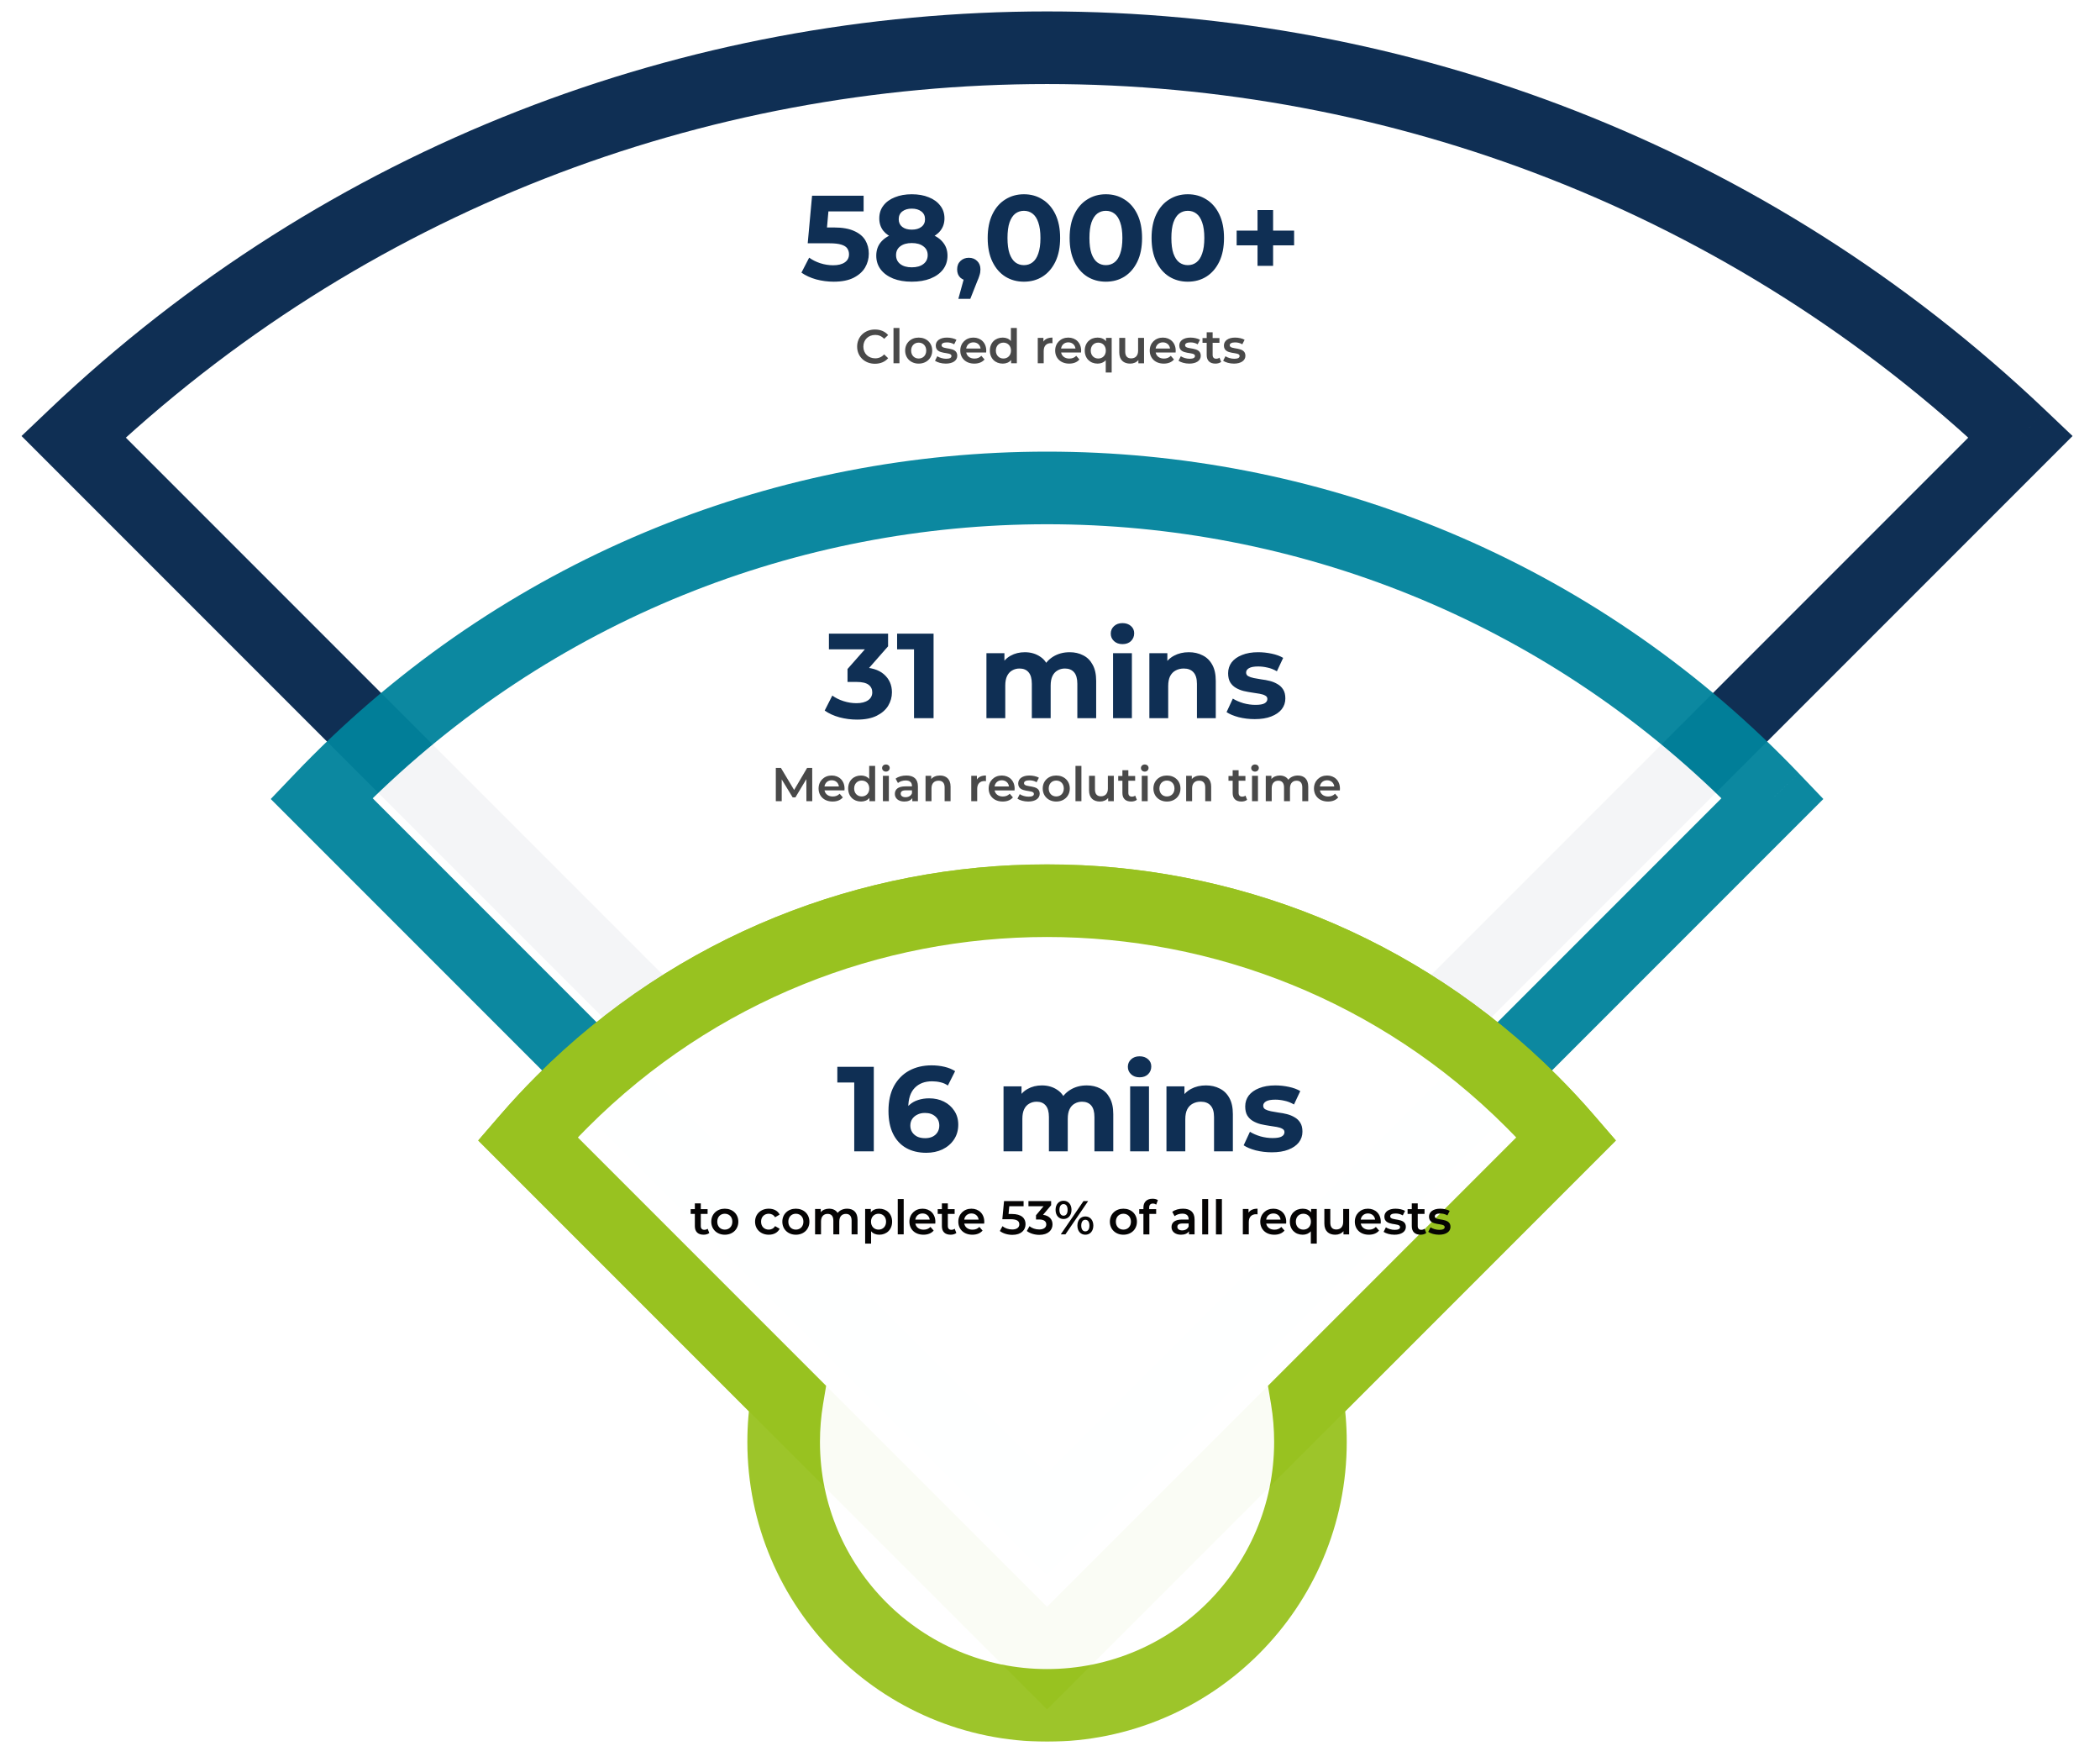 <svg fill="none" height="477" viewBox="0 0 574 477" width="574" xmlns="http://www.w3.org/2000/svg" xmlns:xlink="http://www.w3.org/1999/xlink"><filter id="a" color-interpolation-filters="sRGB" filterUnits="userSpaceOnUse" height="312.409" width="429.677" x="71.354" y="120.764"><feFlood flood-opacity="0" result="BackgroundImageFix"/><feGaussianBlur in="BackgroundImageFix" stdDeviation="1.323"/><feComposite in2="SourceAlpha" operator="in" result="effect1_backgroundBlur_6376_56408"/><feBlend in="SourceGraphic" in2="effect1_backgroundBlur_6376_56408" mode="normal" result="shape"/></filter><filter id="b" color-interpolation-filters="sRGB" filterUnits="userSpaceOnUse" height="236.221" width="316.255" x="128.066" y="233.55"><feFlood flood-opacity="0" result="BackgroundImageFix"/><feGaussianBlur in="BackgroundImageFix" stdDeviation="1.323"/><feComposite in2="SourceAlpha" operator="in" result="effect1_backgroundBlur_6376_56408"/><feBlend in="SourceGraphic" in2="effect1_backgroundBlur_6376_56408" mode="normal" result="shape"/></filter><filter id="c" color-interpolation-filters="sRGB" filterUnits="userSpaceOnUse" height="245.022" width="316.255" x="128.066" y="233.554"><feFlood flood-opacity="0" result="BackgroundImageFix"/><feGaussianBlur in="BackgroundImageFix" stdDeviation="1.323"/><feComposite in2="SourceAlpha" operator="in" result="effect1_backgroundBlur_6376_56408"/><feBlend in="SourceGraphic" in2="effect1_backgroundBlur_6376_56408" mode="normal" result="shape"/></filter><mask id="d" fill="#000" height="562.15" maskUnits="userSpaceOnUse" width="562.15" x="5.245" y="-162.108"><path d="m5.245-162.108h562.15v562.15h-562.15z" fill="#fff"/><path clip-rule="evenodd" d="m552.292 119.32-266.099 266.099-266.099-266.099c148.955-141.701 383.242-141.702 532.198 0z" fill="#000" fill-rule="evenodd"/></mask><mask id="e" fill="#000" height="425.678" maskUnits="userSpaceOnUse" width="425.678" x="73.681" y="5.286"><path d="m73.681 5.286h425.678v425.678h-425.678z" fill="#fff"/><path clip-rule="evenodd" d="m484.512 218.176-198.319 198.319-198.32-198.319c1.456-1.523 2.932-3.034 4.429-4.531 107.082-107.083 280.698-107.083 387.78 0 1.498 1.497 2.974 3.008 4.429 4.531z" fill="#000" fill-rule="evenodd"/></mask><mask id="f" fill="#000" height="313.955" maskUnits="userSpaceOnUse" width="313.955" x="129.751" y="153.815"><path d="m129.751 153.815h313.955v313.955h-313.955z" fill="#fff"/><path clip-rule="evenodd" d="m428.138 311.149-141.945 141.944-141.944-141.944c2.995-3.467 6.139-6.851 9.431-10.143 73.185-73.185 191.842-73.185 265.028 0 3.291 3.292 6.435 6.675 9.43 10.143z" fill="#000" fill-rule="evenodd"/></mask><mask id="g" fill="#000" height="240" maskUnits="userSpaceOnUse" width="312" x="130.249" y="236.121"><path d="m130.249 236.121h312v240h-312z" fill="#fff"/><path clip-rule="evenodd" d="m357.205 382.085 70.933-70.932c-2.996-3.468-6.139-6.851-9.431-10.143-73.186-73.185-191.843-73.185-265.028 0-3.292 3.292-6.435 6.675-9.43 10.142l70.933 70.934c-.647 3.879-.984 7.864-.984 11.928 0 39.761 32.233 71.995 71.995 71.995s71.995-32.234 71.995-71.995c0-4.064-.336-8.049-.983-11.929z" fill="#000" fill-rule="evenodd"/></mask><path clip-rule="evenodd" d="m552.292 119.32-266.099 266.099-266.099-266.099c148.955-141.701 383.242-141.702 532.198 0z" fill="#fff" fill-rule="evenodd"/><path d="m552.292 119.32 7.015 7.015 7.193-7.192-7.37-7.011zm-266.099 266.099-7.016 7.016 7.016 7.015 7.015-7.015zm-266.099-266.099-6.838-7.188-7.37 7.011 7.193 7.193zm525.183-7.015-266.1 266.099 14.031 14.031 266.099-266.1zm-252.069 266.099-266.099-266.099-14.031 14.031 266.099 266.099zm-266.276-251.895c145.125-138.058 373.397-138.058 518.522-.001l13.676-14.376c-152.786-145.346-393.089-145.346-545.875 0z" fill="#0f2f54" mask="url(#d)"/><g filter="url(#a)" opacity=".95"><path clip-rule="evenodd" d="m484.512 218.176-198.319 198.319-198.32-198.319c1.456-1.523 2.932-3.034 4.429-4.531 107.082-107.083 280.698-107.083 387.78 0 1.498 1.497 2.974 3.008 4.429 4.531z" fill="#fff" fill-rule="evenodd"/><path d="m484.512 218.176 7.016 7.015 6.858-6.858-6.701-7.012zm-198.319 198.319-7.016 7.016 7.016 7.015 7.015-7.015zm-198.32-198.319-7.173-6.855-6.701 7.012 6.858 6.858zm389.623-7.016-198.32 198.32 14.031 14.031 198.32-198.32zm-184.289 198.32-198.319-198.32-14.031 14.031 198.319 198.32zm-198.162-184.45c1.404-1.469 2.828-2.925 4.272-4.37l-14.031-14.031c-1.55 1.551-3.079 3.115-4.587 4.692zm4.272-4.37c103.208-103.208 270.542-103.208 373.75 0l14.031-14.031c-110.957-110.957-290.854-110.957-401.812 0zm373.75 0c1.444 1.445 2.868 2.901 4.272 4.37l14.345-13.709c-1.507-1.577-3.036-3.141-4.586-4.692z" fill="#00829b" mask="url(#e)"/></g><g filter="url(#b)" opacity=".95"><path clip-rule="evenodd" d="m428.138 311.149-141.945 141.944-141.944-141.944c2.995-3.467 6.139-6.851 9.431-10.143 73.185-73.185 191.842-73.185 265.028 0 3.291 3.292 6.435 6.675 9.43 10.143z" fill="#fff" fill-rule="evenodd"/><path d="m428.138 311.149 7.015 7.015 6.522-6.522-6.029-6.979zm-141.945 141.944-7.015 7.016 7.015 7.015 7.016-7.015zm-141.944-141.944-7.508-6.486-6.029 6.979 6.522 6.522zm276.874-7.016-141.945 141.945 14.031 14.031 141.944-141.945zm-127.914 141.945-141.945-141.945-14.03 14.031 141.944 141.945zm-141.452-128.443c2.838-3.285 5.817-6.492 8.938-9.613l-14.031-14.031c-3.462 3.462-6.77 7.022-9.923 10.672zm8.938-9.613c69.311-69.311 181.686-69.311 250.997 0l14.031-14.031c-77.06-77.06-201.999-77.06-279.059 0zm250.997 0c3.121 3.121 6.1 6.328 8.938 9.613l15.016-12.972c-3.153-3.65-6.461-7.21-9.923-10.672z" fill="#98c21f" mask="url(#f)"/></g><g filter="url(#c)" opacity=".95"><path clip-rule="evenodd" d="m357.205 382.085 70.933-70.932c-2.996-3.468-6.139-6.851-9.431-10.143-73.186-73.185-191.843-73.185-265.028 0-3.292 3.292-6.435 6.675-9.43 10.142l70.933 70.934c-.647 3.879-.984 7.864-.984 11.928 0 39.761 32.233 71.995 71.995 71.995s71.995-32.234 71.995-71.995c0-4.064-.336-8.049-.983-11.929z" fill="#fff" fill-rule="evenodd"/><path d="m428.138 311.153 7.015 7.015 6.522-6.522-6.03-6.979zm-70.933 70.932-7.016-7.015-3.61 3.611.84 5.036zm61.502-81.075-7.016 7.016zm-265.028 0-7.015-7.015zm-9.43 10.142-7.508-6.486-6.03 6.98 6.522 6.522zm70.933 70.934 9.786 1.631.84-5.036-3.611-3.611zm205.94-77.949-70.933 70.933 14.031 14.031 70.933-70.933zm-9.431 3.889c3.122 3.121 6.101 6.328 8.939 9.613l15.015-12.972c-3.153-3.65-6.46-7.21-9.923-10.672zm-250.997 0c69.311-69.311 181.687-69.311 250.997 0l14.031-14.031c-77.06-77.06-201.998-77.06-279.058 0zm-8.938 9.612c2.838-3.285 5.817-6.491 8.938-9.612l-14.03-14.031c-3.463 3.462-6.77 7.022-9.923 10.671zm70.441 57.432-70.933-70.933-14.031 14.031 70.933 70.933zm1.923 18.944c0-3.515.291-6.954.848-10.297l-19.572-3.263c-.737 4.417-1.119 8.947-1.119 13.56zm62.073 62.073c-34.282 0-62.073-27.791-62.073-62.073h-19.843c0 45.241 36.675 81.916 81.916 81.916zm62.074-62.073c0 34.282-27.791 62.073-62.074 62.073v19.843c45.241 0 81.917-36.675 81.917-81.916zm-.848-10.297c.557 3.343.848 6.782.848 10.297h19.843c0-4.613-.383-9.143-1.119-13.56z" fill="#98c21f" mask="url(#g)"/></g><path d="m227.871 76.974c-1.606 0-3.201-.209-4.785-.627-1.562-.44-2.904-1.056-4.026-1.848l2.112-4.092c.88.638 1.892 1.144 3.036 1.518 1.166.374 2.343.561 3.531.561 1.342 0 2.398-.264 3.168-.792s1.155-1.265 1.155-2.211c0-.594-.154-1.122-.462-1.584s-.858-.814-1.65-1.056c-.77-.242-1.859-.363-3.267-.363h-5.907l1.188-13.002h14.091v4.29h-12.177l2.772-2.442-.825 9.273-2.772-2.442h4.884c2.288 0 4.125.319 5.511.957 1.408.616 2.431 1.463 3.069 2.541s.957 2.299.957 3.663-.341 2.629-1.023 3.795c-.682 1.144-1.738 2.079-3.168 2.805-1.408.704-3.212 1.056-5.412 1.056zm21.342 0c-1.936 0-3.63-.286-5.082-.858-1.452-.594-2.585-1.419-3.399-2.475-.814-1.078-1.221-2.332-1.221-3.762s.396-2.64 1.188-3.63c.814-1.012 1.947-1.771 3.399-2.277 1.452-.528 3.157-.792 5.115-.792 1.98 0 3.696.264 5.148.792 1.474.506 2.607 1.265 3.399 2.277.814.99 1.221 2.2 1.221 3.63s-.407 2.684-1.221 3.762c-.814 1.056-1.958 1.881-3.432 2.475-1.452.572-3.157.858-5.115.858zm0-3.927c1.342 0 2.398-.297 3.168-.891.792-.594 1.188-1.408 1.188-2.442s-.396-1.837-1.188-2.409c-.77-.594-1.826-.891-3.168-.891-1.32 0-2.365.297-3.135.891-.77.572-1.155 1.375-1.155 2.409s.385 1.848 1.155 2.442 1.815.891 3.135.891zm0-7.161c-1.782 0-3.344-.242-4.686-.726-1.32-.484-2.354-1.188-3.102-2.112-.726-.946-1.089-2.068-1.089-3.366 0-1.364.374-2.53 1.122-3.498.748-.99 1.793-1.749 3.135-2.277 1.342-.55 2.882-.825 4.62-.825 1.782 0 3.333.275 4.653.825 1.342.528 2.387 1.287 3.135 2.277.77.968 1.155 2.134 1.155 3.498 0 1.298-.374 2.42-1.122 3.366-.726.924-1.76 1.628-3.102 2.112s-2.915.726-4.719.726zm0-3.135c1.122 0 2.002-.253 2.64-.759.66-.506.99-1.199.99-2.079 0-.924-.341-1.639-1.023-2.145-.66-.506-1.529-.759-2.607-.759-1.056 0-1.914.253-2.574.759s-.99 1.221-.99 2.145c0 .88.319 1.573.957 2.079s1.507.759 2.607.759zm12.736 18.909 2.178-7.92.726 2.97c-.946 0-1.727-.275-2.343-.825-.594-.55-.891-1.309-.891-2.277s.308-1.738.924-2.31 1.375-.858 2.277-.858c.924 0 1.683.297 2.277.891.594.572.891 1.331.891 2.277 0 .286-.022.572-.066.858-.044.264-.132.594-.264.99-.11.374-.297.858-.561 1.452l-1.881 4.752zm17.92-4.686c-1.892 0-3.586-.462-5.082-1.386-1.496-.946-2.673-2.31-3.531-4.092s-1.287-3.938-1.287-6.468.429-4.686 1.287-6.468 2.035-3.135 3.531-4.059c1.496-.946 3.19-1.419 5.082-1.419 1.914 0 3.608.473 5.082 1.419 1.496.924 2.673 2.277 3.531 4.059s1.287 3.938 1.287 6.468-.429 4.686-1.287 6.468-2.035 3.146-3.531 4.092c-1.474.924-3.168 1.386-5.082 1.386zm0-4.521c.902 0 1.683-.253 2.343-.759.682-.506 1.21-1.309 1.584-2.409.396-1.1.594-2.519.594-4.257s-.198-3.157-.594-4.257c-.374-1.1-.902-1.903-1.584-2.409-.66-.506-1.441-.759-2.343-.759-.88 0-1.661.253-2.343.759-.66.506-1.188 1.309-1.584 2.409-.374 1.1-.561 2.519-.561 4.257s.187 3.157.561 4.257c.396 1.1.924 1.903 1.584 2.409.682.506 1.463.759 2.343.759zm22.397 4.521c-1.892 0-3.586-.462-5.082-1.386-1.496-.946-2.673-2.31-3.531-4.092s-1.287-3.938-1.287-6.468.429-4.686 1.287-6.468 2.035-3.135 3.531-4.059c1.496-.946 3.19-1.419 5.082-1.419 1.914 0 3.608.473 5.082 1.419 1.496.924 2.673 2.277 3.531 4.059s1.287 3.938 1.287 6.468-.429 4.686-1.287 6.468-2.035 3.146-3.531 4.092c-1.474.924-3.168 1.386-5.082 1.386zm0-4.521c.902 0 1.683-.253 2.343-.759.682-.506 1.21-1.309 1.584-2.409.396-1.1.594-2.519.594-4.257s-.198-3.157-.594-4.257c-.374-1.1-.902-1.903-1.584-2.409-.66-.506-1.441-.759-2.343-.759-.88 0-1.661.253-2.343.759-.66.506-1.188 1.309-1.584 2.409-.374 1.1-.561 2.519-.561 4.257s.187 3.157.561 4.257c.396 1.1.924 1.903 1.584 2.409.682.506 1.463.759 2.343.759zm22.398 4.521c-1.892 0-3.586-.462-5.082-1.386-1.496-.946-2.673-2.31-3.531-4.092s-1.287-3.938-1.287-6.468.429-4.686 1.287-6.468 2.035-3.135 3.531-4.059c1.496-.946 3.19-1.419 5.082-1.419 1.914 0 3.608.473 5.082 1.419 1.496.924 2.673 2.277 3.531 4.059s1.287 3.938 1.287 6.468-.429 4.686-1.287 6.468-2.035 3.146-3.531 4.092c-1.474.924-3.168 1.386-5.082 1.386zm0-4.521c.902 0 1.683-.253 2.343-.759.682-.506 1.21-1.309 1.584-2.409.396-1.1.594-2.519.594-4.257s-.198-3.157-.594-4.257c-.374-1.1-.902-1.903-1.584-2.409-.66-.506-1.441-.759-2.343-.759-.88 0-1.661.253-2.343.759-.66.506-1.188 1.309-1.584 2.409-.374 1.1-.561 2.519-.561 4.257s.187 3.157.561 4.257c.396 1.1.924 1.903 1.584 2.409.682.506 1.463.759 2.343.759zm19.062.198v-15.246h4.257v15.246zm-5.709-5.61v-4.026h15.708v4.026z" fill="#0f2f54"/><path d="m239.145 99.4c1.495 0 2.769-.533 3.614-1.521l-1.092-1.04c-.663.728-1.482 1.079-2.431 1.079-1.885 0-3.25-1.326-3.25-3.198s1.365-3.198 3.25-3.198c.949 0 1.768.351 2.431 1.066l1.092-1.027c-.845-.988-2.119-1.521-3.601-1.521-2.795 0-4.875 1.963-4.875 4.68s2.08 4.68 4.862 4.68zm5.077-.13h1.625v-9.646h-1.625zm6.878.091c2.158 0 3.705-1.482 3.705-3.562s-1.547-3.549-3.705-3.549c-2.132 0-3.692 1.469-3.692 3.549s1.56 3.562 3.692 3.562zm0-1.391c-1.17 0-2.054-.845-2.054-2.171s.884-2.171 2.054-2.171c1.183 0 2.067.845 2.067 2.171s-.884 2.171-2.067 2.171zm7.404 1.391c1.95 0 3.146-.845 3.146-2.145 0-2.717-4.29-1.469-4.29-2.873 0-.455.468-.78 1.456-.78.663 0 1.326.13 1.989.52l.624-1.235c-.624-.377-1.677-.598-2.6-.598-1.872 0-3.055.858-3.055 2.171 0 2.769 4.29 1.521 4.29 2.847 0 .481-.429.767-1.456.767-.871 0-1.807-.286-2.418-.689l-.624 1.235c.624.442 1.781.78 2.938.78zm11.071-3.523c0-2.171-1.482-3.588-3.51-3.588-2.067 0-3.588 1.482-3.588 3.549s1.508 3.562 3.835 3.562c1.196 0 2.171-.39 2.795-1.131l-.871-1.001c-.494.507-1.105.754-1.885.754-1.209 0-2.054-.65-2.249-1.664h5.447c.013-.156.026-.351.026-.481zm-3.51-2.288c1.066 0 1.833.689 1.963 1.69h-3.939c.156-1.014.923-1.69 1.976-1.69zm10.245-3.926v3.562c-.546-.637-1.339-.936-2.236-.936-2.015 0-3.51 1.391-3.51 3.549s1.495 3.562 3.51 3.562c.949 0 1.755-.325 2.301-.988v.897h1.56v-9.646zm-2.041 8.346c-1.17 0-2.067-.845-2.067-2.171s.897-2.171 2.067-2.171 2.067.845 2.067 2.171-.897 2.171-2.067 2.171zm10.932-4.628v-1.014h-1.547v6.942h1.625v-3.367c0-1.417.78-2.145 2.015-2.145.117 0 .234.013.377.039v-1.547c-1.157 0-2.002.364-2.47 1.092zm10.311 2.496c0-2.171-1.482-3.588-3.51-3.588-2.067 0-3.588 1.482-3.588 3.549s1.508 3.562 3.835 3.562c1.196 0 2.171-.39 2.795-1.131l-.871-1.001c-.494.507-1.105.754-1.885.754-1.209 0-2.054-.65-2.249-1.664h5.447c.013-.156.026-.351.026-.481zm-3.51-2.288c1.066 0 1.833.689 1.963 1.69h-3.939c.156-1.014.923-1.69 1.976-1.69zm10.31-1.222v.91c-.546-.663-1.352-.988-2.301-.988-2.028 0-3.51 1.404-3.51 3.549 0 2.158 1.482 3.562 3.51 3.562.884 0 1.664-.299 2.223-.936v3.368h1.625v-9.464zm-2.119 5.642c-1.17 0-2.054-.845-2.054-2.171s.884-2.171 2.054-2.171c1.183 0 2.067.845 2.067 2.171s-.884 2.171-2.067 2.171zm10.888-5.642v3.51c0 1.391-.767 2.093-1.898 2.093-1.027 0-1.625-.598-1.625-1.859v-3.744h-1.625v3.965c0 2.093 1.209 3.068 2.99 3.068.897 0 1.716-.338 2.236-.975v.884h1.547v-6.942zm10.279 3.51c0-2.171-1.482-3.588-3.51-3.588-2.067 0-3.588 1.482-3.588 3.549s1.508 3.562 3.835 3.562c1.196 0 2.171-.39 2.795-1.131l-.871-1.001c-.494.507-1.105.754-1.885.754-1.209 0-2.054-.65-2.249-1.664h5.447c.013-.156.026-.351.026-.481zm-3.51-2.288c1.066 0 1.833.689 1.963 1.69h-3.939c.156-1.014.923-1.69 1.976-1.69zm7.215 5.811c1.95 0 3.146-.845 3.146-2.145 0-2.717-4.29-1.469-4.29-2.873 0-.455.468-.78 1.456-.78.663 0 1.326.13 1.989.52l.624-1.235c-.624-.377-1.677-.598-2.6-.598-1.872 0-3.055.858-3.055 2.171 0 2.769 4.29 1.521 4.29 2.847 0 .481-.429.767-1.456.767-.871 0-1.807-.286-2.418-.689l-.624 1.235c.624.442 1.781.78 2.938.78zm8.264-1.625c-.247.195-.572.286-.91.286-.624 0-.962-.364-.962-1.04v-3.302h1.859v-1.3h-1.859v-1.586h-1.625v1.586h-1.144v1.3h1.144v3.341c0 1.534.871 2.34 2.392 2.34.585 0 1.17-.156 1.56-.468zm3.937 1.625c1.95 0 3.146-.845 3.146-2.145 0-2.717-4.29-1.469-4.29-2.873 0-.455.468-.78 1.456-.78.663 0 1.326.13 1.989.52l.624-1.235c-.624-.377-1.677-.598-2.6-.598-1.872 0-3.055.858-3.055 2.171 0 2.769 4.29 1.521 4.29 2.847 0 .481-.429.767-1.456.767-.871 0-1.807-.286-2.418-.689l-.624 1.235c.624.442 1.781.78 2.938.78z" fill="#494949"/><path d="m234.228 196.638c-1.606 0-3.201-.209-4.785-.627-1.584-.44-2.926-1.056-4.026-1.848l2.079-4.092c.88.638 1.903 1.144 3.069 1.518s2.343.561 3.531.561c1.342 0 2.398-.264 3.168-.792s1.155-1.254 1.155-2.178c0-.88-.341-1.573-1.023-2.079s-1.782-.759-3.3-.759h-2.442v-3.531l6.435-7.293.594 1.914h-12.111v-4.29h16.17v3.465l-6.402 7.293-2.706-1.551h1.551c2.838 0 4.983.638 6.435 1.914s2.178 2.915 2.178 4.917c0 1.298-.341 2.519-1.023 3.663-.682 1.122-1.727 2.035-3.135 2.739s-3.212 1.056-5.412 1.056zm15.602-.396v-21.12l2.31 2.31h-6.93v-4.29h9.966v23.1zm42.531-18.018c1.408 0 2.651.286 3.729.858 1.1.55 1.958 1.408 2.574 2.574.638 1.144.957 2.618.957 4.422v10.164h-5.148v-9.372c0-1.43-.297-2.486-.891-3.168s-1.43-1.023-2.508-1.023c-.748 0-1.419.176-2.013.528-.594.33-1.056.836-1.386 1.518s-.495 1.551-.495 2.607v8.91h-5.148v-9.372c0-1.43-.297-2.486-.891-3.168-.572-.682-1.397-1.023-2.475-1.023-.748 0-1.419.176-2.013.528-.594.33-1.056.836-1.386 1.518s-.495 1.551-.495 2.607v8.91h-5.148v-17.754h4.917v4.851l-.924-1.419c.616-1.21 1.485-2.123 2.607-2.739 1.144-.638 2.442-.957 3.894-.957 1.628 0 3.047.418 4.257 1.254 1.232.814 2.046 2.068 2.442 3.762l-1.815-.495c.594-1.386 1.54-2.486 2.838-3.3 1.32-.814 2.827-1.221 4.521-1.221zm11.874 18.018v-17.754h5.148v17.754zm2.574-20.229c-.946 0-1.716-.275-2.31-.825s-.891-1.232-.891-2.046.297-1.496.891-2.046 1.364-.825 2.31-.825 1.716.264 2.31.792c.594.506.891 1.166.891 1.98 0 .858-.297 1.573-.891 2.145-.572.55-1.342.825-2.31.825zm18.143 2.211c1.408 0 2.662.286 3.762.858 1.122.55 2.002 1.408 2.64 2.574.638 1.144.957 2.618.957 4.422v10.164h-5.148v-9.372c0-1.43-.319-2.486-.957-3.168-.616-.682-1.496-1.023-2.64-1.023-.814 0-1.551.176-2.211.528-.638.33-1.144.847-1.518 1.551-.352.704-.528 1.606-.528 2.706v8.778h-5.148v-17.754h4.917v4.917l-.924-1.485c.638-1.188 1.551-2.101 2.739-2.739s2.541-.957 4.059-.957zm17.998 18.282c-1.518 0-2.981-.176-4.389-.528-1.386-.374-2.486-.836-3.3-1.386l1.716-3.696c.814.506 1.771.924 2.871 1.254 1.122.308 2.222.462 3.3.462 1.188 0 2.024-.143 2.508-.429.506-.286.759-.682.759-1.188 0-.418-.198-.726-.594-.924-.374-.22-.88-.385-1.518-.495s-1.342-.22-2.112-.33c-.748-.11-1.507-.253-2.277-.429-.77-.198-1.474-.484-2.112-.858s-1.155-.88-1.551-1.518c-.374-.638-.561-1.463-.561-2.475 0-1.122.319-2.112.957-2.97.66-.858 1.606-1.529 2.838-2.013 1.232-.506 2.706-.759 4.422-.759 1.21 0 2.442.132 3.696.396s2.299.649 3.135 1.155l-1.716 3.663c-.858-.506-1.727-.847-2.607-1.023-.858-.198-1.694-.297-2.508-.297-1.144 0-1.98.154-2.508.462s-.792.704-.792 1.188c0 .44.187.77.561.99.396.22.913.396 1.551.528s1.331.253 2.079.363c.77.088 1.54.231 2.31.429s1.463.484 2.079.858c.638.352 1.155.847 1.551 1.485.396.616.594 1.43.594 2.442 0 1.1-.33 2.079-.99 2.937-.66.836-1.617 1.496-2.871 1.98-1.232.484-2.739.726-4.521.726z" fill="#0f2f54"/><path d="m222.016 218.934-.013-9.1h-1.391l-3.549 6.032-3.614-6.032h-1.391v9.1h1.612v-5.954l2.99 4.914h.754l2.99-4.992.013 6.032zm8.828-3.432c0-2.171-1.482-3.588-3.51-3.588-2.067 0-3.588 1.482-3.588 3.549s1.508 3.562 3.835 3.562c1.196 0 2.171-.39 2.795-1.131l-.871-1.001c-.494.507-1.105.754-1.885.754-1.209 0-2.054-.65-2.249-1.664h5.447c.013-.156.026-.351.026-.481zm-3.51-2.288c1.066 0 1.833.689 1.963 1.69h-3.939c.156-1.014.923-1.69 1.976-1.69zm10.245-3.926v3.562c-.546-.637-1.339-.936-2.236-.936-2.015 0-3.51 1.391-3.51 3.549s1.495 3.562 3.51 3.562c.949 0 1.755-.325 2.301-.988v.897h1.56v-9.646zm-2.041 8.346c-1.17 0-2.067-.845-2.067-2.171s.897-2.171 2.067-2.171 2.067.845 2.067 2.171-.897 2.171-2.067 2.171zm6.61-6.786c.611 0 1.04-.442 1.04-1.014 0-.533-.442-.936-1.04-.936s-1.04.429-1.04.975.442.975 1.04.975zm-.819 8.086h1.625v-6.942h-1.625zm6.41-7.02c-1.118 0-2.197.286-2.938.858l.637 1.183c.52-.429 1.326-.689 2.106-.689 1.157 0 1.729.559 1.729 1.508v.104h-1.794c-2.106 0-2.886.91-2.886 2.067 0 1.209 1.001 2.08 2.587 2.08 1.04 0 1.794-.338 2.184-.936v.845h1.534v-4.069c0-2.002-1.157-2.951-3.159-2.951zm-.221 5.928c-.832 0-1.326-.377-1.326-.962 0-.507.299-.923 1.404-.923h1.677v.806c-.273.715-.962 1.079-1.755 1.079zm9.405-5.928c-1.014 0-1.859.338-2.392.975v-.897h-1.547v6.942h1.625v-3.51c0-1.391.78-2.093 1.937-2.093 1.04 0 1.651.598 1.651 1.833v3.77h1.625v-3.978c0-2.093-1.235-3.042-2.899-3.042zm10.1 1.092v-1.014h-1.547v6.942h1.625v-3.367c0-1.417.78-2.145 2.015-2.145.117 0 .234.013.377.039v-1.547c-1.157 0-2.002.364-2.47 1.092zm10.311 2.496c0-2.171-1.482-3.588-3.51-3.588-2.067 0-3.588 1.482-3.588 3.549s1.508 3.562 3.835 3.562c1.196 0 2.171-.39 2.795-1.131l-.871-1.001c-.494.507-1.105.754-1.885.754-1.209 0-2.054-.65-2.249-1.664h5.447c.013-.156.026-.351.026-.481zm-3.51-2.288c1.066 0 1.833.689 1.963 1.69h-3.939c.156-1.014.923-1.69 1.976-1.69zm7.216 5.811c1.95 0 3.146-.845 3.146-2.145 0-2.717-4.29-1.469-4.29-2.873 0-.455.468-.78 1.456-.78.663 0 1.326.13 1.989.52l.624-1.235c-.624-.377-1.677-.598-2.6-.598-1.872 0-3.055.858-3.055 2.171 0 2.769 4.29 1.521 4.29 2.847 0 .481-.429.767-1.456.767-.871 0-1.807-.286-2.418-.689l-.624 1.235c.624.442 1.781.78 2.938.78zm7.665 0c2.158 0 3.705-1.482 3.705-3.562s-1.547-3.549-3.705-3.549c-2.132 0-3.692 1.469-3.692 3.549s1.56 3.562 3.692 3.562zm0-1.391c-1.17 0-2.054-.845-2.054-2.171s.884-2.171 2.054-2.171c1.183 0 2.067.845 2.067 2.171s-.884 2.171-2.067 2.171zm5.259 1.3h1.625v-9.646h-1.625zm8.854-6.942v3.51c0 1.391-.767 2.093-1.898 2.093-1.027 0-1.625-.598-1.625-1.859v-3.744h-1.625v3.965c0 2.093 1.209 3.068 2.99 3.068.897 0 1.716-.338 2.236-.975v.884h1.547v-6.942zm7.471 5.408c-.247.195-.572.286-.91.286-.624 0-.962-.364-.962-1.04v-3.302h1.859v-1.3h-1.859v-1.586h-1.625v1.586h-1.144v1.3h1.144v3.341c0 1.534.871 2.34 2.392 2.34.585 0 1.17-.156 1.56-.468zm2.61-6.552c.611 0 1.04-.442 1.04-1.014 0-.533-.442-.936-1.04-.936s-1.04.429-1.04.975.442.975 1.04.975zm-.819 8.086h1.625v-6.942h-1.625zm6.878.091c2.158 0 3.705-1.482 3.705-3.562s-1.547-3.549-3.705-3.549c-2.132 0-3.692 1.469-3.692 3.549s1.56 3.562 3.692 3.562zm0-1.391c-1.17 0-2.054-.845-2.054-2.171s.884-2.171 2.054-2.171c1.183 0 2.067.845 2.067 2.171s-.884 2.171-2.067 2.171zm9.198-5.72c-1.014 0-1.859.338-2.392.975v-.897h-1.547v6.942h1.625v-3.51c0-1.391.78-2.093 1.937-2.093 1.04 0 1.651.598 1.651 1.833v3.77h1.625v-3.978c0-2.093-1.235-3.042-2.899-3.042zm12.271 5.486c-.247.195-.572.286-.91.286-.624 0-.962-.364-.962-1.04v-3.302h1.859v-1.3h-1.859v-1.586h-1.625v1.586h-1.144v1.3h1.144v3.341c0 1.534.871 2.34 2.392 2.34.585 0 1.17-.156 1.56-.468zm2.611-6.552c.611 0 1.04-.442 1.04-1.014 0-.533-.442-.936-1.04-.936s-1.04.429-1.04.975.442.975 1.04.975zm-.819 8.086h1.625v-6.942h-1.625zm12.52-7.02c-1.105 0-2.041.442-2.6 1.157-.481-.78-1.326-1.157-2.34-1.157-.949 0-1.755.338-2.275.962v-.884h-1.547v6.942h1.625v-3.523c0-1.378.728-2.08 1.807-2.08.988 0 1.56.598 1.56 1.833v3.77h1.625v-3.523c0-1.378.741-2.08 1.807-2.08.988 0 1.56.598 1.56 1.833v3.77h1.625v-3.978c0-2.093-1.17-3.042-2.847-3.042zm11.513 3.588c0-2.171-1.482-3.588-3.51-3.588-2.067 0-3.588 1.482-3.588 3.549s1.508 3.562 3.835 3.562c1.196 0 2.171-.39 2.795-1.131l-.871-1.001c-.494.507-1.105.754-1.885.754-1.209 0-2.054-.65-2.249-1.664h5.447c.013-.156.026-.351.026-.481zm-3.51-2.288c1.066 0 1.833.689 1.963 1.69h-3.939c.156-1.014.923-1.69 1.976-1.69z" fill="#494949"/><path d="m233.491 314.613v-21.12l2.31 2.31h-6.93v-4.29h9.966v23.1zm19.688.396c-2.112 0-3.949-.44-5.511-1.32-1.54-.88-2.728-2.167-3.564-3.861s-1.254-3.784-1.254-6.27c0-2.662.495-4.917 1.485-6.765 1.012-1.848 2.398-3.256 4.158-4.224 1.782-.968 3.828-1.452 6.138-1.452 1.232 0 2.409.132 3.531.396s2.09.66 2.904 1.188l-1.98 3.927c-.638-.44-1.32-.737-2.046-.891-.726-.176-1.485-.264-2.277-.264-2.002 0-3.586.605-4.752 1.815s-1.749 3.003-1.749 5.379v1.32c.022.484.088.968.198 1.452l-1.485-1.386c.418-.858.957-1.573 1.617-2.145.66-.594 1.441-1.034 2.343-1.32.924-.308 1.936-.462 3.036-.462 1.496 0 2.838.297 4.026.891s2.134 1.43 2.838 2.508c.726 1.078 1.089 2.343 1.089 3.795 0 1.562-.396 2.926-1.188 4.092-.77 1.144-1.815 2.035-3.135 2.673-1.298.616-2.772.924-4.422.924zm-.297-3.993c.748 0 1.408-.132 1.98-.396.594-.286 1.056-.693 1.386-1.221s.495-1.133.495-1.815c0-1.056-.363-1.892-1.089-2.508-.704-.638-1.65-.957-2.838-.957-.792 0-1.485.154-2.079.462-.594.286-1.067.693-1.419 1.221-.33.506-.495 1.1-.495 1.782 0 .66.165 1.254.495 1.782.33.506.792.913 1.386 1.221.594.286 1.32.429 2.178.429zm44.151-14.421c1.408 0 2.651.286 3.729.858 1.1.55 1.958 1.408 2.574 2.574.638 1.144.957 2.618.957 4.422v10.164h-5.148v-9.372c0-1.43-.297-2.486-.891-3.168s-1.43-1.023-2.508-1.023c-.748 0-1.419.176-2.013.528-.594.33-1.056.836-1.386 1.518s-.495 1.551-.495 2.607v8.91h-5.148v-9.372c0-1.43-.297-2.486-.891-3.168-.572-.682-1.397-1.023-2.475-1.023-.748 0-1.419.176-2.013.528-.594.33-1.056.836-1.386 1.518s-.495 1.551-.495 2.607v8.91h-5.148v-17.754h4.917v4.851l-.924-1.419c.616-1.21 1.485-2.123 2.607-2.739 1.144-.638 2.442-.957 3.894-.957 1.628 0 3.047.418 4.257 1.254 1.232.814 2.046 2.068 2.442 3.762l-1.815-.495c.594-1.386 1.54-2.486 2.838-3.3 1.32-.814 2.827-1.221 4.521-1.221zm11.874 18.018v-17.754h5.148v17.754zm2.574-20.229c-.946 0-1.716-.275-2.31-.825s-.891-1.232-.891-2.046.297-1.496.891-2.046 1.364-.825 2.31-.825 1.716.264 2.31.792c.594.506.891 1.166.891 1.98 0 .858-.297 1.573-.891 2.145-.572.55-1.342.825-2.31.825zm18.143 2.211c1.408 0 2.662.286 3.762.858 1.122.55 2.002 1.408 2.64 2.574.638 1.144.957 2.618.957 4.422v10.164h-5.148v-9.372c0-1.43-.319-2.486-.957-3.168-.616-.682-1.496-1.023-2.64-1.023-.814 0-1.551.176-2.211.528-.638.33-1.144.847-1.518 1.551-.352.704-.528 1.606-.528 2.706v8.778h-5.148v-17.754h4.917v4.917l-.924-1.485c.638-1.188 1.551-2.101 2.739-2.739s2.541-.957 4.059-.957zm17.998 18.282c-1.518 0-2.981-.176-4.389-.528-1.386-.374-2.486-.836-3.3-1.386l1.716-3.696c.814.506 1.771.924 2.871 1.254 1.122.308 2.222.462 3.3.462 1.188 0 2.024-.143 2.508-.429.506-.286.759-.682.759-1.188 0-.418-.198-.726-.594-.924-.374-.22-.88-.385-1.518-.495s-1.342-.22-2.112-.33c-.748-.11-1.507-.253-2.277-.429-.77-.198-1.474-.484-2.112-.858s-1.155-.88-1.551-1.518c-.374-.638-.561-1.463-.561-2.475 0-1.122.319-2.112.957-2.97.66-.858 1.606-1.529 2.838-2.013 1.232-.506 2.706-.759 4.422-.759 1.21 0 2.442.132 3.696.396s2.299.649 3.135 1.155l-1.716 3.663c-.858-.506-1.727-.847-2.607-1.023-.858-.198-1.694-.297-2.508-.297-1.144 0-1.98.154-2.508.462s-.792.704-.792 1.188c0 .44.187.77.561.99.396.22.913.396 1.551.528s1.331.253 2.079.363c.77.088 1.54.231 2.31.429s1.463.484 2.079.858c.638.352 1.155.847 1.551 1.485.396.616.594 1.43.594 2.442 0 1.1-.33 2.079-.99 2.937-.66.836-1.617 1.496-2.871 1.98-1.232.484-2.739.726-4.521.726z" fill="#0f2f54"/><path d="m193.424 335.771c-.247.195-.572.286-.91.286-.624 0-.962-.364-.962-1.04v-3.302h1.859v-1.3h-1.859v-1.586h-1.625v1.586h-1.144v1.3h1.144v3.341c0 1.534.871 2.34 2.392 2.34.585 0 1.17-.156 1.56-.468zm4.683 1.625c2.158 0 3.705-1.482 3.705-3.562s-1.547-3.549-3.705-3.549c-2.132 0-3.692 1.469-3.692 3.549s1.56 3.562 3.692 3.562zm0-1.391c-1.17 0-2.054-.845-2.054-2.171s.884-2.171 2.054-2.171c1.183 0 2.067.845 2.067 2.171s-.884 2.171-2.067 2.171zm12.037 1.391c1.352 0 2.431-.585 2.964-1.625l-1.248-.728c-.416.663-1.04.962-1.729.962-1.196 0-2.106-.819-2.106-2.171 0-1.339.91-2.171 2.106-2.171.689 0 1.313.299 1.729.962l1.248-.728c-.533-1.053-1.612-1.612-2.964-1.612-2.197 0-3.757 1.469-3.757 3.549s1.56 3.562 3.757 3.562zm7.387 0c2.158 0 3.705-1.482 3.705-3.562s-1.547-3.549-3.705-3.549c-2.132 0-3.692 1.469-3.692 3.549s1.56 3.562 3.692 3.562zm0-1.391c-1.17 0-2.054-.845-2.054-2.171s.884-2.171 2.054-2.171c1.183 0 2.067.845 2.067 2.171s-.884 2.171-2.067 2.171zm14.021-5.72c-1.105 0-2.041.442-2.6 1.157-.481-.78-1.326-1.157-2.34-1.157-.949 0-1.755.338-2.275.962v-.884h-1.547v6.942h1.625v-3.523c0-1.378.728-2.08 1.807-2.08.988 0 1.56.598 1.56 1.833v3.77h1.625v-3.523c0-1.378.741-2.08 1.807-2.08.988 0 1.56.598 1.56 1.833v3.77h1.625v-3.978c0-2.093-1.17-3.042-2.847-3.042zm8.771 0c-.949 0-1.755.325-2.301.988v-.91h-1.547v9.464h1.625v-3.367c.559.637 1.339.936 2.223.936 2.028 0 3.523-1.404 3.523-3.562 0-2.145-1.495-3.549-3.523-3.549zm-.182 5.72c-1.17 0-2.067-.845-2.067-2.171s.897-2.171 2.067-2.171 2.054.845 2.054 2.171-.884 2.171-2.054 2.171zm5.246 1.3h1.625v-9.646h-1.625zm10.284-3.432c0-2.171-1.482-3.588-3.51-3.588-2.067 0-3.588 1.482-3.588 3.549s1.508 3.562 3.835 3.562c1.196 0 2.171-.39 2.795-1.131l-.871-1.001c-.494.507-1.105.754-1.885.754-1.209 0-2.054-.65-2.249-1.664h5.447c.013-.156.026-.351.026-.481zm-3.51-2.288c1.066 0 1.833.689 1.963 1.69h-3.939c.156-1.014.923-1.69 1.976-1.69zm8.789 4.186c-.247.195-.572.286-.91.286-.624 0-.962-.364-.962-1.04v-3.302h1.859v-1.3h-1.859v-1.586h-1.625v1.586h-1.144v1.3h1.144v3.341c0 1.534.871 2.34 2.392 2.34.585 0 1.17-.156 1.56-.468zm8.089-1.898c0-2.171-1.482-3.588-3.51-3.588-2.067 0-3.588 1.482-3.588 3.549s1.508 3.562 3.835 3.562c1.196 0 2.171-.39 2.795-1.131l-.871-1.001c-.494.507-1.105.754-1.885.754-1.209 0-2.054-.65-2.249-1.664h5.447c.013-.156.026-.351.026-.481zm-3.51-2.288c1.066 0 1.833.689 1.963 1.69h-3.939c.156-1.014.923-1.69 1.976-1.69zm11.017.143h-.871l.195-2.106h3.913v-1.417h-5.343l-.468 4.953h2.197c1.885 0 2.444.546 2.444 1.417 0 .858-.715 1.391-1.924 1.391-1.027 0-2.015-.351-2.678-.897l-.715 1.313c.832.663 2.132 1.053 3.419 1.053 2.444 0 3.601-1.326 3.601-2.925 0-1.612-1.079-2.782-3.77-2.782zm8.555.234 2.21-2.626v-1.131h-6.201v1.417h4.134l-2.067 2.457v1.157h.832c1.378 0 1.976.533 1.976 1.352 0 .845-.715 1.378-1.924 1.378-1.027 0-2.015-.351-2.665-.897l-.728 1.313c.845.663 2.132 1.053 3.419 1.053 2.444 0 3.601-1.326 3.601-2.86 0-1.365-.871-2.392-2.587-2.613zm5.594 1.144c1.3 0 2.184-.988 2.184-2.496s-.884-2.496-2.184-2.496-2.171 1.001-2.171 2.496.871 2.496 2.171 2.496zm-.754 4.199h1.274l6.214-9.1h-1.274zm.754-5.109c-.676 0-1.118-.585-1.118-1.586s.442-1.586 1.118-1.586c.702 0 1.118.572 1.118 1.586s-.416 1.586-1.118 1.586zm5.967 5.2c1.3 0 2.184-1.001 2.184-2.496s-.884-2.496-2.184-2.496-2.171 1.001-2.171 2.496.871 2.496 2.171 2.496zm0-.91c-.689 0-1.118-.572-1.118-1.586s.429-1.586 1.118-1.586 1.118.585 1.118 1.586-.429 1.586-1.118 1.586zm10.396.91c2.158 0 3.705-1.482 3.705-3.562s-1.547-3.549-3.705-3.549c-2.132 0-3.692 1.469-3.692 3.549s1.56 3.562 3.692 3.562zm0-1.391c-1.17 0-2.054-.845-2.054-2.171s.884-2.171 2.054-2.171c1.183 0 2.067.845 2.067 2.171s-.884 2.171-2.067 2.171zm8.08-7.124c.338 0 .65.117.897.286l.455-1.222c-.364-.26-.91-.377-1.469-.377-1.612 0-2.483.949-2.483 2.405v.442h-1.144v1.3h1.144v5.59h1.625v-5.59h1.859v-1.3h-1.911v-.416c0-.741.351-1.118 1.027-1.118zm8.223 1.404c-1.118 0-2.197.286-2.938.858l.637 1.183c.52-.429 1.326-.689 2.106-.689 1.157 0 1.729.559 1.729 1.508v.104h-1.794c-2.106 0-2.886.91-2.886 2.067 0 1.209 1.001 2.08 2.587 2.08 1.04 0 1.794-.338 2.184-.936v.845h1.534v-4.069c0-2.002-1.157-2.951-3.159-2.951zm-.221 5.928c-.832 0-1.326-.377-1.326-.962 0-.507.299-.923 1.404-.923h1.677v.806c-.273.715-.962 1.079-1.755 1.079zm5.465 1.092h1.625v-9.646h-1.625zm3.758 0h1.625v-9.646h-1.625zm8.897-5.928v-1.014h-1.547v6.942h1.625v-3.367c0-1.417.78-2.145 2.015-2.145.117 0 .234.013.377.039v-1.547c-1.157 0-2.002.364-2.47 1.092zm10.311 2.496c0-2.171-1.482-3.588-3.51-3.588-2.067 0-3.588 1.482-3.588 3.549s1.508 3.562 3.835 3.562c1.196 0 2.171-.39 2.795-1.131l-.871-1.001c-.494.507-1.105.754-1.885.754-1.209 0-2.054-.65-2.249-1.664h5.447c.013-.156.026-.351.026-.481zm-3.51-2.288c1.066 0 1.833.689 1.963 1.69h-3.939c.156-1.014.923-1.69 1.976-1.69zm10.31-1.222v.91c-.546-.663-1.352-.988-2.301-.988-2.028 0-3.51 1.404-3.51 3.549 0 2.158 1.482 3.562 3.51 3.562.884 0 1.664-.299 2.223-.936v3.367h1.625v-9.464zm-2.119 5.642c-1.17 0-2.054-.845-2.054-2.171s.884-2.171 2.054-2.171c1.183 0 2.067.845 2.067 2.171s-.884 2.171-2.067 2.171zm10.889-5.642v3.51c0 1.391-.767 2.093-1.898 2.093-1.027 0-1.625-.598-1.625-1.859v-3.744h-1.625v3.965c0 2.093 1.209 3.068 2.99 3.068.897 0 1.716-.338 2.236-.975v.884h1.547v-6.942zm10.278 3.51c0-2.171-1.482-3.588-3.51-3.588-2.067 0-3.588 1.482-3.588 3.549s1.508 3.562 3.835 3.562c1.196 0 2.171-.39 2.795-1.131l-.871-1.001c-.494.507-1.105.754-1.885.754-1.209 0-2.054-.65-2.249-1.664h5.447c.013-.156.026-.351.026-.481zm-3.51-2.288c1.066 0 1.833.689 1.963 1.69h-3.939c.156-1.014.923-1.69 1.976-1.69zm7.216 5.811c1.95 0 3.146-.845 3.146-2.145 0-2.717-4.29-1.469-4.29-2.873 0-.455.468-.78 1.456-.78.663 0 1.326.13 1.989.52l.624-1.235c-.624-.377-1.677-.598-2.6-.598-1.872 0-3.055.858-3.055 2.171 0 2.769 4.29 1.521 4.29 2.847 0 .481-.429.767-1.456.767-.871 0-1.807-.286-2.418-.689l-.624 1.235c.624.442 1.781.78 2.938.78zm8.263-1.625c-.247.195-.572.286-.91.286-.624 0-.962-.364-.962-1.04v-3.302h1.859v-1.3h-1.859v-1.586h-1.625v1.586h-1.144v1.3h1.144v3.341c0 1.534.871 2.34 2.392 2.34.585 0 1.17-.156 1.56-.468zm3.937 1.625c1.95 0 3.146-.845 3.146-2.145 0-2.717-4.29-1.469-4.29-2.873 0-.455.468-.78 1.456-.78.663 0 1.326.13 1.989.52l.624-1.235c-.624-.377-1.677-.598-2.6-.598-1.872 0-3.055.858-3.055 2.171 0 2.769 4.29 1.521 4.29 2.847 0 .481-.429.767-1.456.767-.871 0-1.807-.286-2.418-.689l-.624 1.235c.624.442 1.781.78 2.938.78z" fill="#050404"/></svg>